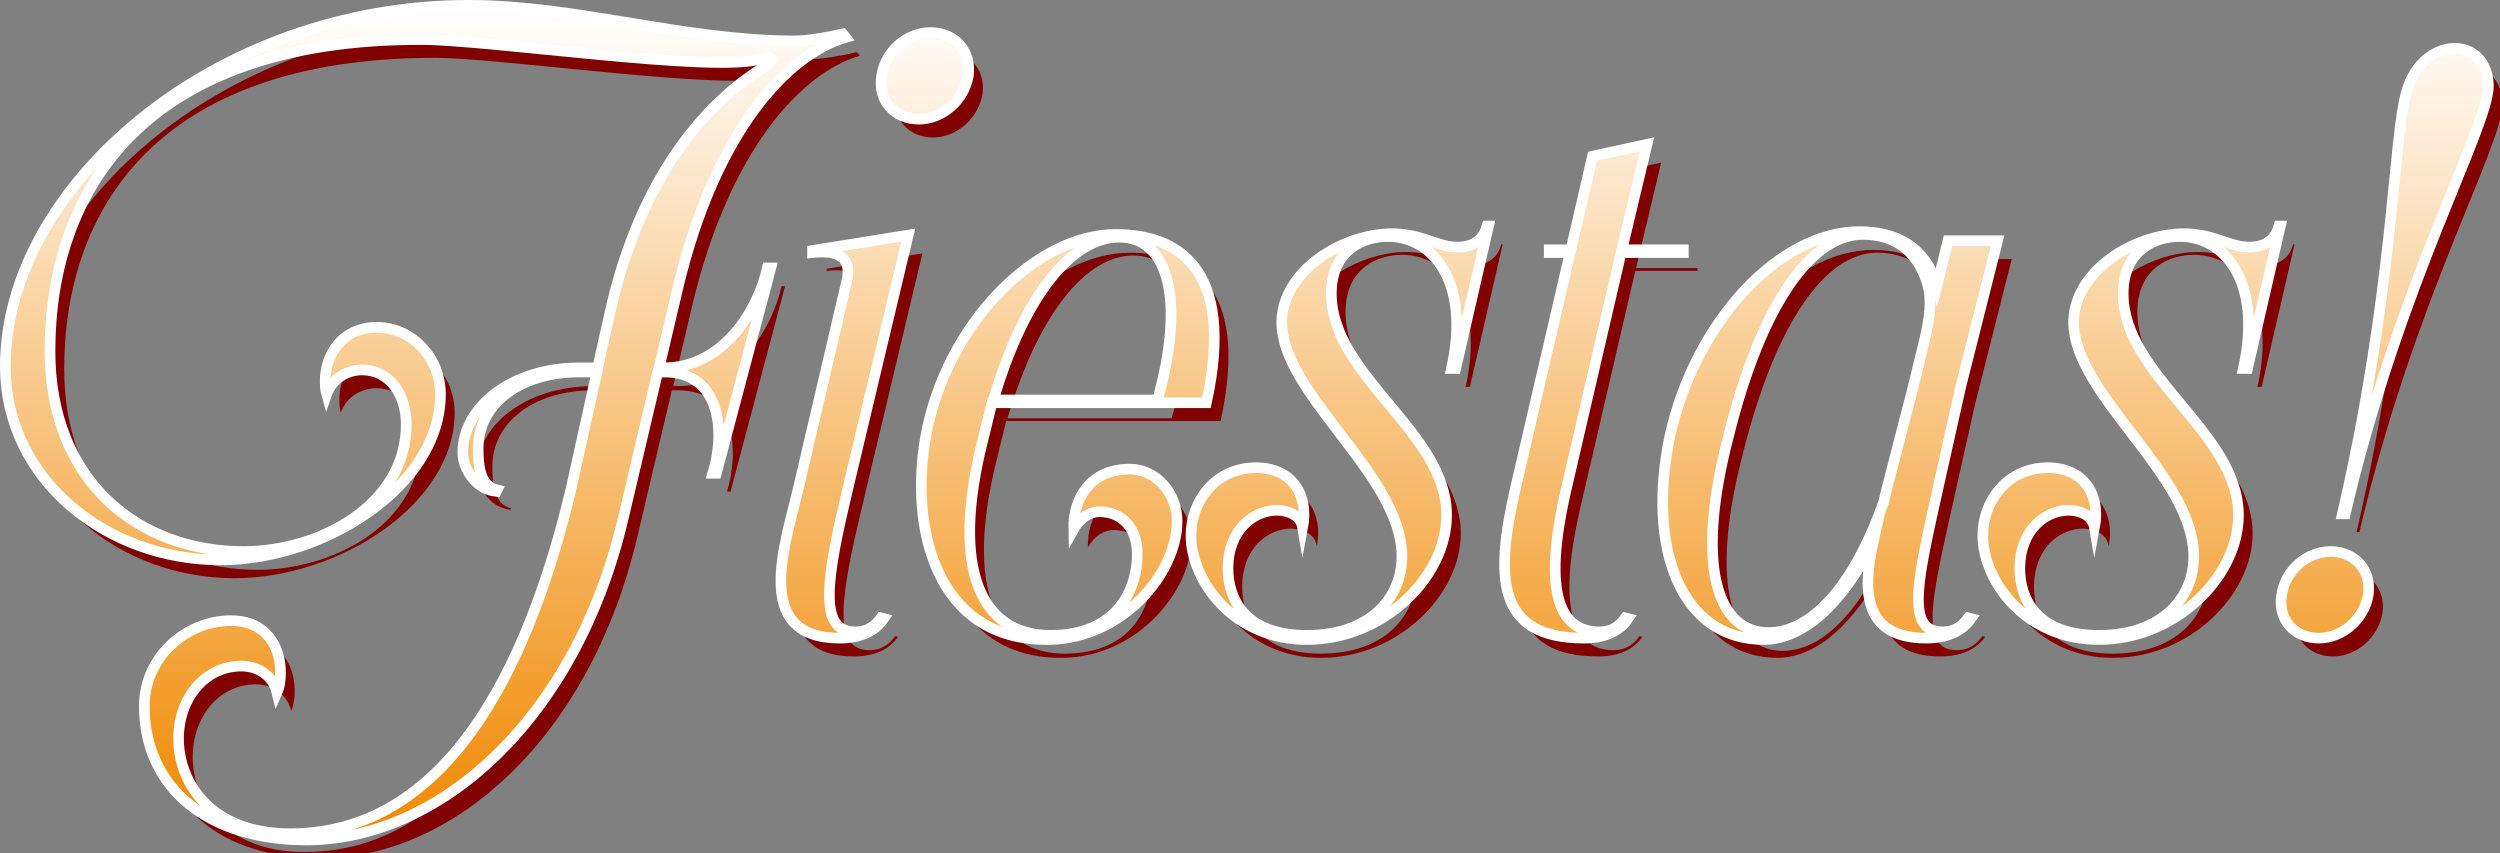 <?xml version="1.0" encoding="utf-8"?>
<!-- Generator: Adobe Illustrator 15.1.0, SVG Export Plug-In . SVG Version: 6.00 Build 0)  -->
<!DOCTYPE svg PUBLIC "-//W3C//DTD SVG 1.1//EN" "http://www.w3.org/Graphics/SVG/1.1/DTD/svg11.dtd">
<svg version="1.1" id="Layer_1" xmlns="http://www.w3.org/2000/svg" xmlns:xlink="http://www.w3.org/1999/xlink" x="0px" y="0px"
	 width="706px" height="241px" viewBox="0 0 706 241" enable-background="new 0 0 706 241" xml:space="preserve">
<rect x="0" y="0" width="706" height="241" fill="#808080" stroke="none"/>
<g>
	<g>
		<g>
			<path fill="#810000" d="M191.507,109.04h-1.381l5.326-22.684c10.652-44.579,31.166-65.882,47.34-70.616l-0.789-0.985
				c-4.537,0.985-9.665,1.972-14.005,1.972c-31.757-0.197-61.147-10.06-91.721-10.06C64.872,6.667,5.5,57.557,5.5,108.645
				c0,31.757,28.404,54.638,60.753,54.638c29.39,0,62.134-20.908,62.134-46.749c0-10.651-8.285-18.936-17.95-18.936
				c-10.257,0-14.597,8.284-14.597,14.991c0,1.381,0,2.564,0.395,3.944c1.578-4.536,5.917-6.903,10.06-6.903
				c7.496,0,12.427,6.707,12.427,15.384c0,22.686-24.262,35.9-45.959,35.9c-29.587,0-54.638-19.725-54.638-56.611
				c0-44.973,26.037-87.974,104.74-87.974c18.739,0,82.845,9.469,95.667,5.523c4.339-1.381,3.945,0.592,1.38,2.169
				c-17.161,10.455-35.505,32.152-43.79,70.024l-3.353,14.991h-5.128c-19.331,0-32.941,11.244-32.941,23.867
				c0,4.537,3.55,10.455,9.468,11.047l0.197-0.395c-5.129-1.184-5.326-7.693-5.326-11.836c0-12.229,11.441-21.5,28.602-21.5h4.931
				l-7.298,32.941c-10.454,43.986-31.955,97.441-79.294,97.441c-22.684,0-31.56-14.598-31.56-26.826
				c0-11.441,7.496-20.514,17.752-20.514c4.537,0,8.876,2.564,10.06,7.494c0.789-1.775,0.986-3.746,0.986-5.719
				c0-6.904-3.748-14.598-14.004-14.598c-12.821,0-24.459,10.455-24.459,24.064c0,23.473,18.344,37.873,45.762,37.873
				c37.28,0,76.139-33.73,89.552-91.131l9.665-41.027h1.775c16.174,0,17.358,16.962,13.808,28.601h0.986l15.385-57.992H220.7
				C218.136,92.667,208.273,109.04,191.507,109.04z M260.484,71.561l-27.023,4.34v0.592c7.299-0.789,11.243,1.381,9.665,8.087
				l-13.609,58.19c-3.551,15.582-13.611,42.605,11.637,42.605c2.17,0,8.877-0.197,12.428-5.523l-0.789-0.197
				c-2.564,3.551-5.326,3.945-7.299,3.945c-10.651,0-8.087-15.188-1.973-40.83L260.484,71.561z M277.448,26.588
				c0.986-6.903-3.748-12.229-10.652-12.229c-6.706,0-12.82,5.326-13.807,12.229c-1.184,6.904,3.55,12.23,10.454,12.23
				C270.149,38.819,276.265,33.493,277.448,26.588z M322.998,137.641c-11.046,0-15.978,8.285-15.78,16.963
				c1.973-3.551,4.932-4.93,7.299-4.93c5.522,0,10.651,3.746,10.651,12.031c0,9.469-5.326,22.881-24.459,22.881
				c-19.134,0-28.799-17.555-18.937-56.02l2.367-9.664h60.556c8.481-38.859-8.876-47.538-25.643-47.538
				c-22.486,0-47.932,25.248-53.652,57.202c-4.536,25.445,2.762,57.203,34.125,57.203h0.789
				c21.105-0.395,36.097-19.133,36.097-33.336C336.411,144.348,330.493,137.641,322.998,137.641z M320.039,72.153
				c14.399,0,18.542,18.542,10.849,45.96h-46.354C293.41,87.934,307.021,72.153,320.039,72.153z M414.694,74.916
				c-5.326-0.396-9.666-3.748-17.556-3.748c-13.808,0-30.771,10.257-31.165,24.656c-0.395,20.515,33.927,43.395,33.927,66.473
				c0,11.836-9.073,22.289-26.826,22.289s-22.289-10.453-22.289-18.936c0-10.652,7.101-16.373,13.808-16.373
				c3.156,0,6.706,1.383,7.298,4.932c1.775-9.27-2.959-16.963-13.216-16.963c-11.44,0-18.344,9.467-18.344,19.133
				c0,12.625,11.835,29.391,32.743,29.391c21.697,0,39.45-17.752,39.45-35.109c0-23.475-32.547-39.253-32.547-62.53
				c0-12.427,9.074-16.174,15.978-16.174c12.427,0,23.473,12.427,17.95,37.28h1.184l9.271-40.239h-0.395
				C423.176,71.957,420.809,75.309,414.694,74.916z M455.699,183.6c-10.651,0-16.569-9.666-9.271-40.83l15.385-66.277h17.556v-0.789
				h-17.358l7.102-29.784l-15.386,3.354l-6.115,26.431h-6.114v0.789h5.918l-15.386,66.277c-5.721,24.854-5.918,42.605,19.33,42.605
				c2.17,0,8.876-0.197,12.427-5.523l-0.789-0.197C460.433,183.205,457.672,183.6,455.699,183.6z M552.533,183.6
				c-10.651,0-6.904-14.99-1.184-40.83l6.312-28.207l10.454-41.423h-14.004l-3.156,12.821c-2.959-10.85-11.243-15.386-21.895-15.386
				c-22.685,0-46.354,25.643-53.455,57.596c-6.707,31.955,3.156,57.598,26.432,57.598c10.849,0,22.092-9.666,30.968-27.615
				c-2.959,13.414-3.155,27.221,14.991,27.221c2.17,0,8.876-0.197,12.624-5.523l-0.789-0.197
				C557.267,183.205,554.505,183.6,552.533,183.6z M536.95,142.77l-0.986,4.143c-8.679,24.457-20.711,36.885-32.546,36.885
				c-14.399,0-20.909-18.541-11.243-55.625c9.271-37.28,23.473-56.807,37.871-56.807c8.285,0,15.386,3.944,18.345,14.202
				c1.184,4.536,0.592,9.073-0.789,15.188l-3.354,13.809L536.95,142.77z M638.309,74.916c-5.325-0.396-9.665-3.748-17.556-3.748
				c-13.807,0-30.771,10.257-31.165,24.656c-0.395,20.515,33.927,43.395,33.927,66.473c0,11.836-9.073,22.289-26.826,22.289
				c-17.752,0-22.289-10.453-22.289-18.936c0-10.652,7.102-16.373,13.808-16.373c3.156,0,6.706,1.383,7.298,4.932
				c1.775-9.27-2.958-16.963-13.215-16.963c-11.441,0-18.345,9.467-18.345,19.133c0,12.625,11.835,29.391,32.743,29.391
				c21.698,0,39.45-17.752,39.45-35.109c0-23.475-32.546-39.253-32.546-62.53c0-12.427,9.073-16.174,15.977-16.174
				c12.428,0,23.474,12.427,17.95,37.28h1.184l9.271-40.239h-0.395C646.79,71.957,644.423,75.309,638.309,74.916z M706.731,29.35
				c-0.395-14.399-18.542-14.202-23.078,1.578c-3.945,13.413-3.551,56.216-18.147,119.337h0.789
				C681.681,84.58,706.731,41.185,706.731,29.35z M662.153,160.916c-6.707,0-12.822,5.326-13.808,12.229
				c-1.184,6.904,3.55,12.23,10.454,12.23c6.706,0,12.821-5.326,14.005-12.23C673.791,166.242,669.057,160.916,662.153,160.916z"/>
		</g>
	</g>
	<g>
		<g>
			<linearGradient id="SVGID_1_" gradientUnits="userSpaceOnUse" x1="352.116" y1="1.5" x2="352.116" y2="237.214">
				<stop  offset="0" style="stop-color:#FFFFFF"/>
				<stop  offset="1" style="stop-color:#F08800"/>
			</linearGradient>
			<path fill="url(#SVGID_1_)" d="M187.507,103.873h-1.381l5.326-22.684c10.652-44.579,31.166-65.882,47.34-70.616l-0.789-0.985
				c-4.537,0.985-9.665,1.972-14.005,1.972C192.241,11.362,162.851,1.5,132.277,1.5C60.872,1.5,1.5,52.391,1.5,103.479
				c0,31.758,28.404,54.639,60.753,54.639c29.39,0,62.134-20.909,62.134-46.749c0-10.651-8.285-18.936-17.95-18.936
				c-10.257,0-14.597,8.284-14.597,14.991c0,1.381,0,2.564,0.395,3.944c1.578-4.536,5.917-6.903,10.06-6.903
				c7.496,0,12.427,6.707,12.427,15.385c0,22.685-24.262,35.899-45.959,35.899c-29.587,0-54.638-19.725-54.638-56.61
				c0-44.973,26.037-87.974,104.74-87.974c18.739,0,82.845,9.469,95.667,5.523c4.339-1.381,3.945,0.592,1.38,2.169
				c-17.161,10.455-35.505,32.152-43.79,70.024l-3.353,14.991h-5.128c-19.331,0-32.941,11.243-32.941,23.867
				c0,4.537,3.55,10.454,9.468,11.046l0.197-0.395c-5.129-1.184-5.326-7.692-5.326-11.835c0-12.229,11.441-21.5,28.602-21.5h4.931
				l-7.298,32.94c-10.454,43.987-31.955,97.441-79.294,97.441c-22.684,0-31.56-14.597-31.56-26.825
				c0-11.441,7.496-20.515,17.752-20.515c4.537,0,8.876,2.564,10.06,7.495c0.789-1.775,0.986-3.747,0.986-5.72
				c0-6.904-3.748-14.597-14.004-14.597c-12.821,0-24.459,10.455-24.459,24.064c0,23.473,18.344,37.872,45.762,37.872
				c37.28,0,76.139-33.729,89.552-91.13l9.665-41.027h1.775c16.174,0,17.358,16.963,13.808,28.601h0.986l15.385-57.991H216.7
				C214.136,87.501,204.273,103.873,187.507,103.873z M256.484,66.395l-27.023,4.34v0.592c7.299-0.789,11.243,1.381,9.665,8.087
				l-13.609,58.189c-3.551,15.583-13.611,42.606,11.637,42.606c2.17,0,8.877-0.197,12.428-5.523l-0.789-0.197
				c-2.564,3.551-5.326,3.945-7.299,3.945c-10.651,0-8.087-15.188-1.973-40.831L256.484,66.395z M273.448,21.422
				c0.986-6.903-3.748-12.229-10.652-12.229c-6.706,0-12.82,5.326-13.807,12.229c-1.184,6.904,3.55,12.23,10.454,12.23
				C266.149,33.652,272.265,28.326,273.448,21.422z M318.998,132.474c-11.046,0-15.978,8.285-15.78,16.964
				c1.973-3.551,4.932-4.931,7.299-4.931c5.522,0,10.651,3.747,10.651,12.032c0,9.468-5.326,22.881-24.459,22.881
				c-19.134,0-28.799-17.556-18.937-56.02l2.367-9.665h60.556c8.481-38.858-8.876-47.537-25.643-47.537
				c-22.486,0-47.932,25.248-53.652,57.202c-4.536,25.445,2.762,57.203,34.125,57.203h0.789
				c21.105-0.395,36.097-19.134,36.097-33.336C332.411,139.181,326.493,132.474,318.998,132.474z M316.039,66.986
				c14.399,0,18.542,18.542,10.849,45.96h-46.354C289.41,82.768,303.021,66.986,316.039,66.986z M410.694,69.749
				c-5.326-0.396-9.666-3.748-17.556-3.748c-13.808,0-30.771,10.257-31.165,24.656c-0.395,20.515,33.927,43.396,33.927,66.473
				c0,11.836-9.073,22.29-26.826,22.29s-22.289-10.454-22.289-18.936c0-10.652,7.101-16.373,13.808-16.373
				c3.156,0,6.706,1.382,7.298,4.932c1.775-9.271-2.959-16.963-13.216-16.963c-11.44,0-18.344,9.467-18.344,19.133
				c0,12.624,11.835,29.391,32.743,29.391c21.697,0,39.45-17.753,39.45-35.11c0-23.474-32.547-39.253-32.547-62.529
				c0-12.427,9.074-16.174,15.978-16.174c12.427,0,23.473,12.427,17.95,37.28h1.184l9.271-40.239h-0.395
				C419.176,66.79,416.809,70.143,410.694,69.749z M451.699,178.434c-10.651,0-16.569-9.666-9.271-40.831l15.385-66.276h17.556
				v-0.789h-17.358l7.102-29.784l-15.386,3.354l-6.115,26.431h-6.114v0.789h5.918l-15.386,66.276
				c-5.721,24.854-5.918,42.606,19.33,42.606c2.17,0,8.876-0.197,12.427-5.523l-0.789-0.197
				C456.433,178.039,453.672,178.434,451.699,178.434z M548.533,178.434c-10.651,0-6.904-14.991-1.184-40.831l6.312-28.206
				l10.454-41.423h-14.004l-3.156,12.821c-2.959-10.85-11.243-15.386-21.895-15.386c-22.685,0-46.354,25.643-53.455,57.597
				c-6.707,31.955,3.156,57.598,26.432,57.598c10.849,0,22.092-9.666,30.968-27.615c-2.959,13.413-3.155,27.221,14.991,27.221
				c2.17,0,8.876-0.197,12.624-5.523l-0.789-0.197C553.267,178.039,550.505,178.434,548.533,178.434z M532.95,137.603l-0.986,4.143
				c-8.679,24.458-20.711,36.886-32.546,36.886c-14.399,0-20.909-18.542-11.243-55.625c9.271-37.28,23.473-56.808,37.871-56.808
				c8.285,0,15.386,3.944,18.345,14.202c1.184,4.536,0.592,9.073-0.789,15.188l-3.354,13.809L532.95,137.603z M634.309,69.749
				c-5.325-0.396-9.665-3.748-17.556-3.748c-13.807,0-30.771,10.257-31.165,24.656c-0.395,20.515,33.927,43.396,33.927,66.473
				c0,11.836-9.073,22.29-26.826,22.29c-17.752,0-22.289-10.454-22.289-18.936c0-10.652,7.102-16.373,13.808-16.373
				c3.156,0,6.706,1.382,7.298,4.932c1.775-9.271-2.958-16.963-13.215-16.963c-11.441,0-18.345,9.467-18.345,19.133
				c0,12.624,11.835,29.391,32.743,29.391c21.698,0,39.45-17.753,39.45-35.11c0-23.474-32.546-39.253-32.546-62.529
				c0-12.427,9.073-16.174,15.977-16.174c12.428,0,23.474,12.427,17.95,37.28h1.184l9.271-40.239h-0.395
				C642.79,66.79,640.423,70.143,634.309,69.749z M702.731,24.184c-0.395-14.399-18.542-14.202-23.078,1.578
				c-3.945,13.413-3.551,56.216-18.147,119.337h0.789C677.681,79.413,702.731,36.019,702.731,24.184z M658.153,155.749
				c-6.707,0-12.822,5.327-13.808,12.229c-1.184,6.904,3.55,12.23,10.454,12.23c6.706,0,12.821-5.326,14.005-12.23
				C669.791,161.076,665.057,155.749,658.153,155.749z"/>
		</g>
		<g>
			<path fill="none" stroke="#FFFFFF" stroke-width="3" stroke-miterlimit="10" d="M187.507,103.873h-1.381l5.326-22.684
				c10.652-44.579,31.166-65.882,47.34-70.616l-0.789-0.985c-4.537,0.985-9.665,1.972-14.005,1.972
				C192.241,11.362,162.851,1.5,132.277,1.5C60.872,1.5,1.5,52.391,1.5,103.479c0,31.758,28.404,54.639,60.753,54.639
				c29.39,0,62.134-20.909,62.134-46.749c0-10.651-8.285-18.936-17.95-18.936c-10.257,0-14.597,8.284-14.597,14.991
				c0,1.381,0,2.564,0.395,3.944c1.578-4.536,5.917-6.903,10.06-6.903c7.496,0,12.427,6.707,12.427,15.385
				c0,22.685-24.262,35.899-45.959,35.899c-29.587,0-54.638-19.725-54.638-56.61c0-44.973,26.037-87.974,104.74-87.974
				c18.739,0,82.845,9.469,95.667,5.523c4.339-1.381,3.945,0.592,1.38,2.169c-17.161,10.455-35.505,32.152-43.79,70.024
				l-3.353,14.991h-5.128c-19.331,0-32.941,11.243-32.941,23.867c0,4.537,3.55,10.454,9.468,11.046l0.197-0.395
				c-5.129-1.184-5.326-7.692-5.326-11.835c0-12.229,11.441-21.5,28.602-21.5h4.931l-7.298,32.94
				c-10.454,43.987-31.955,97.441-79.294,97.441c-22.684,0-31.56-14.597-31.56-26.825c0-11.441,7.496-20.515,17.752-20.515
				c4.537,0,8.876,2.564,10.06,7.495c0.789-1.775,0.986-3.747,0.986-5.72c0-6.904-3.748-14.597-14.004-14.597
				c-12.821,0-24.459,10.455-24.459,24.064c0,23.473,18.344,37.872,45.762,37.872c37.28,0,76.139-33.729,89.552-91.13l9.665-41.027
				h1.775c16.174,0,17.358,16.963,13.808,28.601h0.986l15.385-57.991H216.7C214.136,87.501,204.273,103.873,187.507,103.873z
				 M256.484,66.395l-27.023,4.34v0.592c7.299-0.789,11.243,1.381,9.665,8.087l-13.609,58.189
				c-3.551,15.583-13.611,42.606,11.637,42.606c2.17,0,8.877-0.197,12.428-5.523l-0.789-0.197c-2.564,3.551-5.326,3.945-7.299,3.945
				c-10.651,0-8.087-15.188-1.973-40.831L256.484,66.395z M273.448,21.422c0.986-6.903-3.748-12.229-10.652-12.229
				c-6.706,0-12.82,5.326-13.807,12.229c-1.184,6.904,3.55,12.23,10.454,12.23C266.149,33.652,272.265,28.326,273.448,21.422z
				 M318.998,132.474c-11.046,0-15.978,8.285-15.78,16.964c1.973-3.551,4.932-4.931,7.299-4.931c5.522,0,10.651,3.747,10.651,12.032
				c0,9.468-5.326,22.881-24.459,22.881c-19.134,0-28.799-17.556-18.937-56.02l2.367-9.665h60.556
				c8.481-38.858-8.876-47.537-25.643-47.537c-22.486,0-47.932,25.248-53.652,57.202c-4.536,25.445,2.762,57.203,34.125,57.203
				h0.789c21.105-0.395,36.097-19.134,36.097-33.336C332.411,139.181,326.493,132.474,318.998,132.474z M316.039,66.986
				c14.399,0,18.542,18.542,10.849,45.96h-46.354C289.41,82.768,303.021,66.986,316.039,66.986z M410.694,69.749
				c-5.326-0.396-9.666-3.748-17.556-3.748c-13.808,0-30.771,10.257-31.165,24.656c-0.395,20.515,33.927,43.396,33.927,66.473
				c0,11.836-9.073,22.29-26.826,22.29s-22.289-10.454-22.289-18.936c0-10.652,7.101-16.373,13.808-16.373
				c3.156,0,6.706,1.382,7.298,4.932c1.775-9.271-2.959-16.963-13.216-16.963c-11.44,0-18.344,9.467-18.344,19.133
				c0,12.624,11.835,29.391,32.743,29.391c21.697,0,39.45-17.753,39.45-35.11c0-23.474-32.547-39.253-32.547-62.529
				c0-12.427,9.074-16.174,15.978-16.174c12.427,0,23.473,12.427,17.95,37.28h1.184l9.271-40.239h-0.395
				C419.176,66.79,416.809,70.143,410.694,69.749z M451.699,178.434c-10.651,0-16.569-9.666-9.271-40.831l15.385-66.276h17.556
				v-0.789h-17.358l7.102-29.784l-15.386,3.354l-6.115,26.431h-6.114v0.789h5.918l-15.386,66.276
				c-5.721,24.854-5.918,42.606,19.33,42.606c2.17,0,8.876-0.197,12.427-5.523l-0.789-0.197
				C456.433,178.039,453.672,178.434,451.699,178.434z M548.533,178.434c-10.651,0-6.904-14.991-1.184-40.831l6.312-28.206
				l10.454-41.423h-14.004l-3.156,12.821c-2.959-10.85-11.243-15.386-21.895-15.386c-22.685,0-46.354,25.643-53.455,57.597
				c-6.707,31.955,3.156,57.598,26.432,57.598c10.849,0,22.092-9.666,30.968-27.615c-2.959,13.413-3.155,27.221,14.991,27.221
				c2.17,0,8.876-0.197,12.624-5.523l-0.789-0.197C553.267,178.039,550.505,178.434,548.533,178.434z M532.95,137.603l-0.986,4.143
				c-8.679,24.458-20.711,36.886-32.546,36.886c-14.399,0-20.909-18.542-11.243-55.625c9.271-37.28,23.473-56.808,37.871-56.808
				c8.285,0,15.386,3.944,18.345,14.202c1.184,4.536,0.592,9.073-0.789,15.188l-3.354,13.809L532.95,137.603z M634.309,69.749
				c-5.325-0.396-9.665-3.748-17.556-3.748c-13.807,0-30.771,10.257-31.165,24.656c-0.395,20.515,33.927,43.396,33.927,66.473
				c0,11.836-9.073,22.29-26.826,22.29c-17.752,0-22.289-10.454-22.289-18.936c0-10.652,7.102-16.373,13.808-16.373
				c3.156,0,6.706,1.382,7.298,4.932c1.775-9.271-2.958-16.963-13.215-16.963c-11.441,0-18.345,9.467-18.345,19.133
				c0,12.624,11.835,29.391,32.743,29.391c21.698,0,39.45-17.753,39.45-35.11c0-23.474-32.546-39.253-32.546-62.529
				c0-12.427,9.073-16.174,15.977-16.174c12.428,0,23.474,12.427,17.95,37.28h1.184l9.271-40.239h-0.395
				C642.79,66.79,640.423,70.143,634.309,69.749z M702.731,24.184c-0.395-14.399-18.542-14.202-23.078,1.578
				c-3.945,13.413-3.551,56.216-18.147,119.337h0.789C677.681,79.413,702.731,36.019,702.731,24.184z M658.153,155.749
				c-6.707,0-12.822,5.327-13.808,12.229c-1.184,6.904,3.55,12.23,10.454,12.23c6.706,0,12.821-5.326,14.005-12.23
				C669.791,161.076,665.057,155.749,658.153,155.749z"/>
		</g>
	</g>
</g>
</svg>
